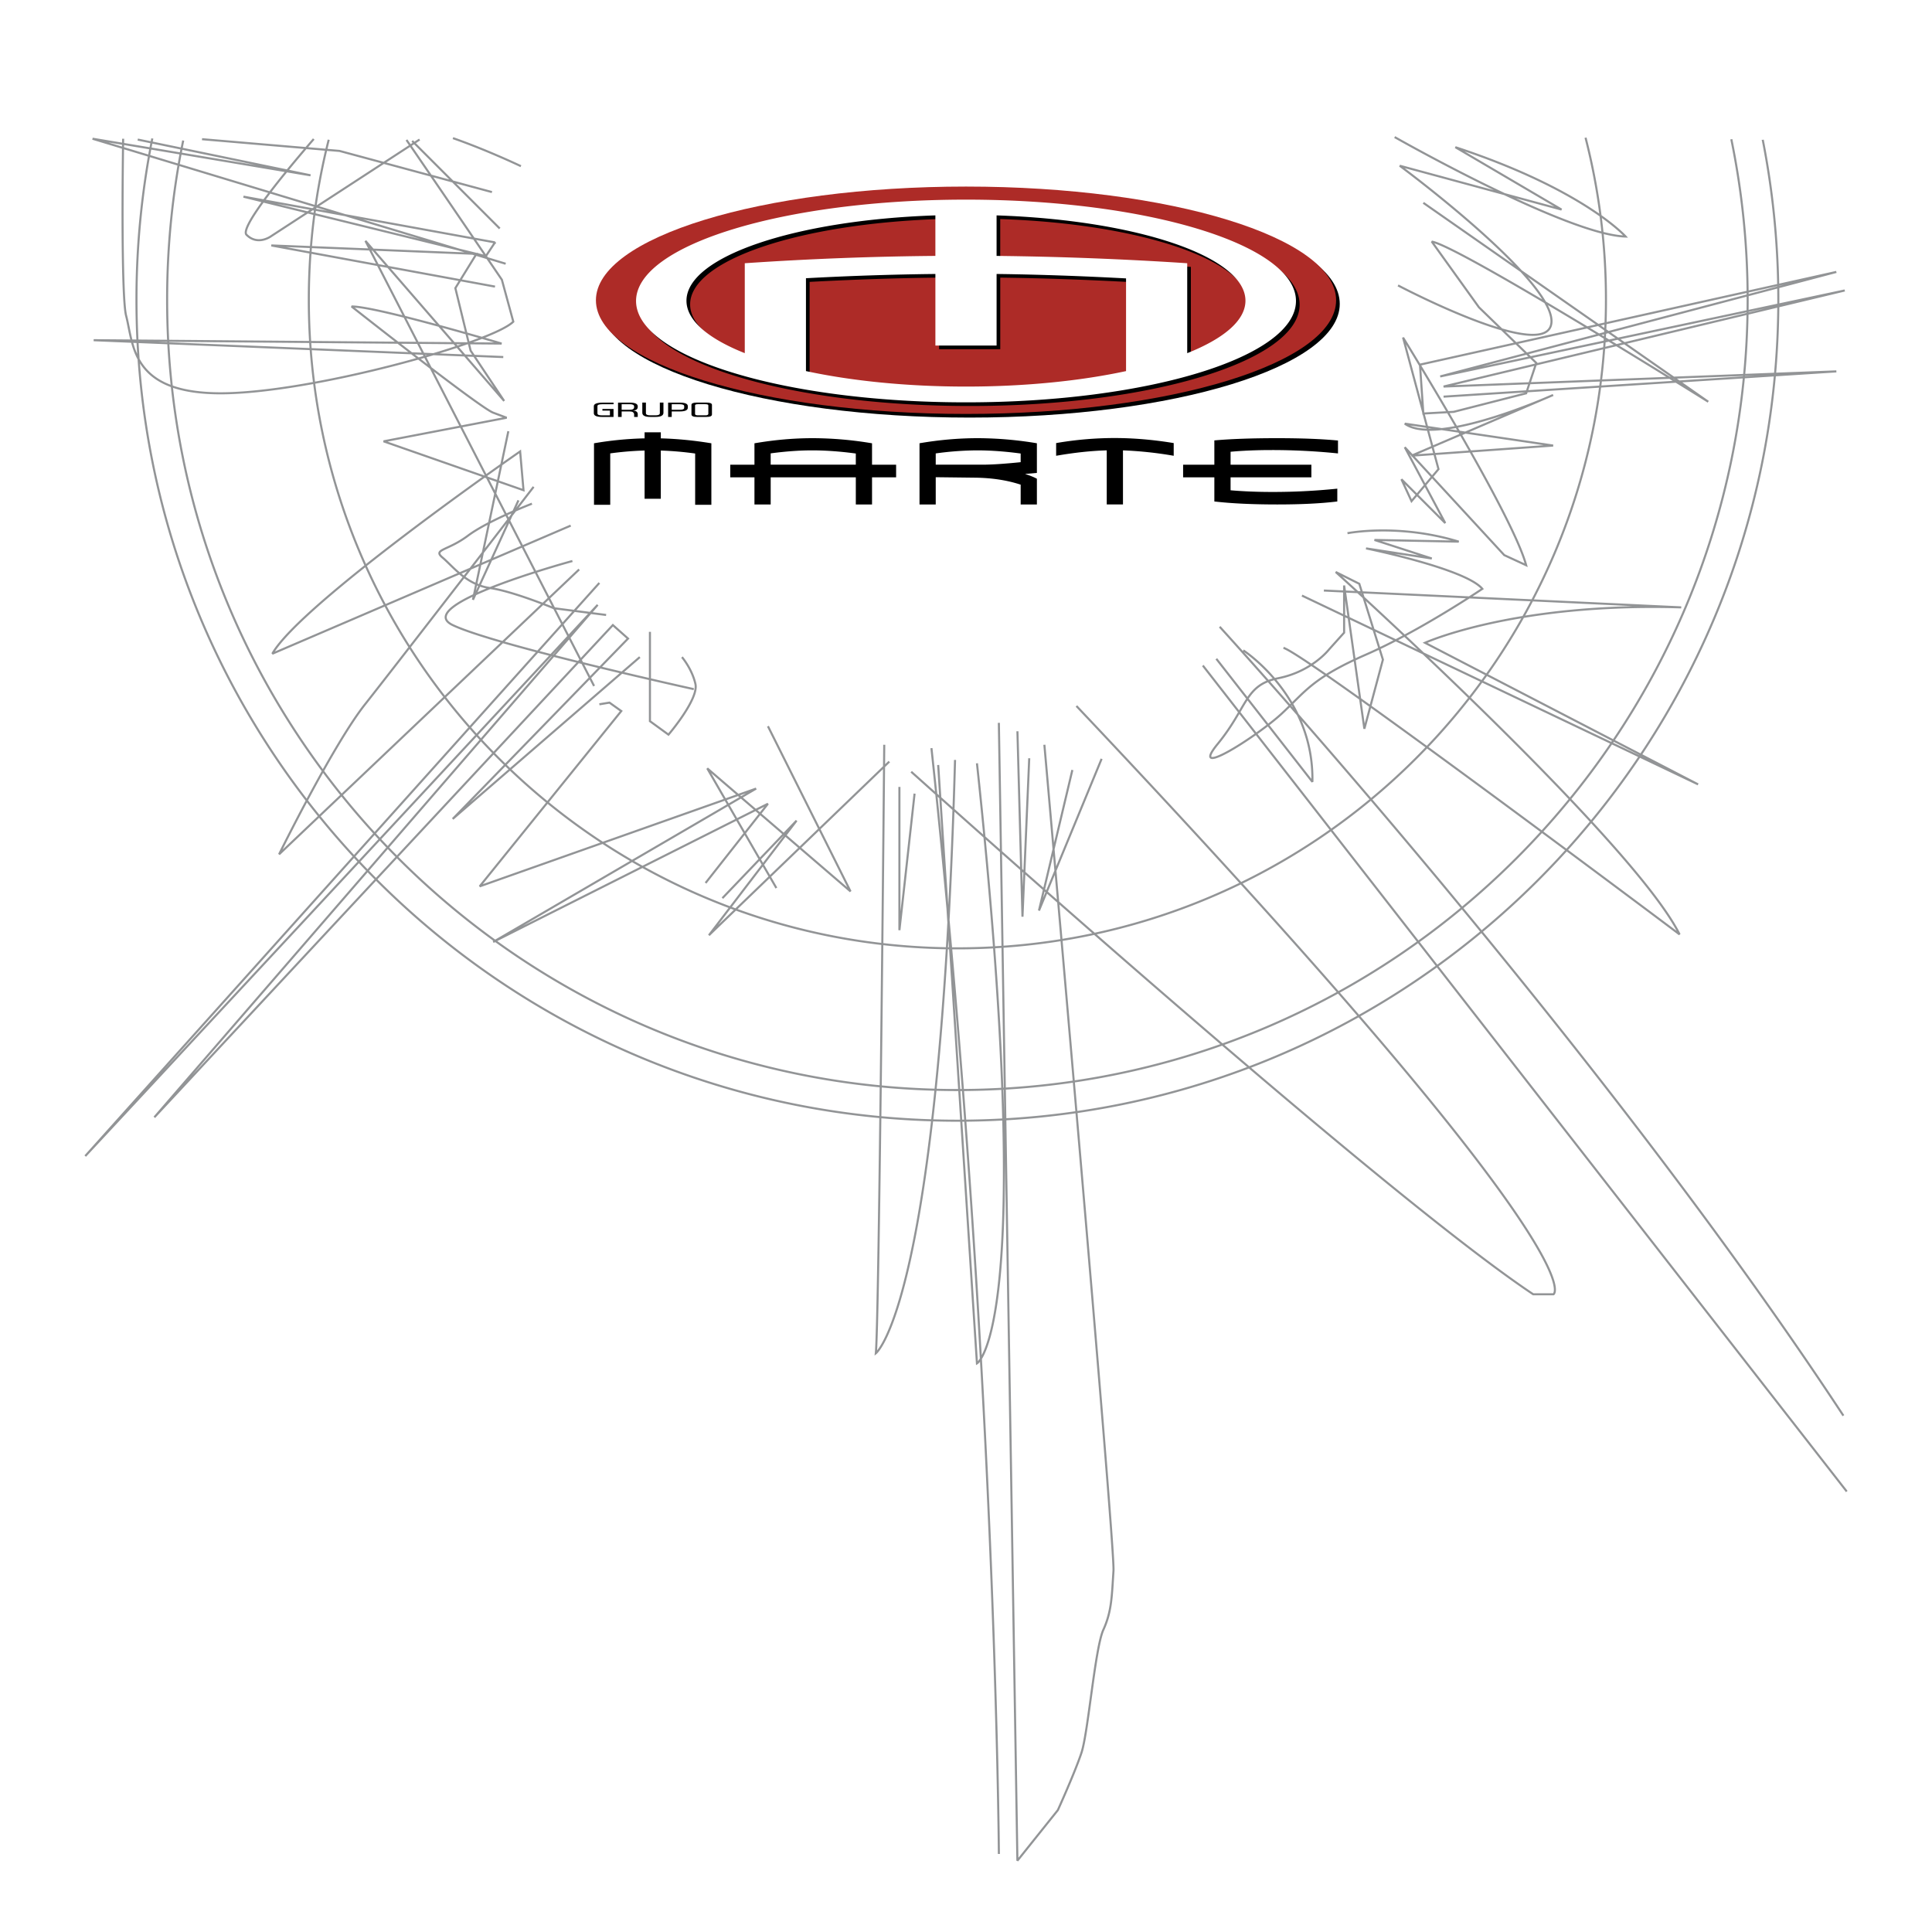 <svg xmlns="http://www.w3.org/2000/svg" width="2500" height="2500" viewBox="0 0 192.756 192.756"><path fill-rule="evenodd" clip-rule="evenodd" fill="#fff" d="M0 0h192.756v192.756H0V0z"/><path d="M59.82 30.321c0-6.264 16.532-11.342 36.925-11.342 20.388 0 36.923 5.079 36.923 11.342 0 6.264-16.535 11.342-36.923 11.342-20.393 0-36.925-5.078-36.925-11.342z" fill-rule="evenodd" clip-rule="evenodd"/><path d="M40.554 13.961c5.174 7.545 9.517 13.948 9.517 13.948l1.141 4.183c-2.13 2.13-20.229 7.148-29.203 7.148-8.973 0-8.669-4.867-9.43-7.757-.34-1.293-.423-8.856-.293-17.64m19.017.027c-4.231 4.9-7.304 8.958-6.708 9.553 1.141 1.141 2.476.128 2.476.128l14.791-9.631m7.524 10.264L24.29 19.621l24.184 5.939.912-1.376zm-8.265-10.125l8.739 8.739m2.112-6.219s-3.338-1.594-6.781-2.798m4.195 14.813l-22.315-4.107 20.467.842-2.106 3.417 1.521 6.236 3.347 5.019-13.841-15.97 22.813 44.412M13.741 13.924l17.242 3.567-21.75-3.65 41.218 12.472m-1.369-7.149l-15.209-4.106-13.718-1.171m118.991-.21s17.154 9.755 23.041 9.923c0 0-4.203-4.709-16.986-8.914l10.596 6.223-16.145-4.373s15.473 11.437 15.137 15.641c-.338 4.204-15.305-3.7-15.305-3.7m2.522-8.241l28.424 19.845s-24.723-15.473-27.582-15.977l4.709 6.559 5.719 5.55-1.01 3.027-7.232 1.85-3.027.168-.336-4.877 41.541-9.25-39.523 10.427 40.363-8.578-40.027 9.587 39.188-1.514-39.188 2.522m-3.869 2.693l14.799 2.186-14.125 1.009 14.125-6.055s-11.603 5.214-14.799 2.86zm-.168-8.578s10.932 17.658 12.277 22.704l-2.186-1.009-9.924-10.764 4.037 7.568-4.373-4.373 1.01 2.187 2.689-3.195-3.53-13.118zm-10.09 25.732l39.521 18.836-27.246-14.127s8.914-4.037 25.564-3.532l-35.654-1.681m2.355-5.719s5.047-1.01 11.102.841l-8.41-.168 5.719 1.85-6.561-1.009s9.924 2.019 11.605 4.037c0 0-6.223 4.205-11.605 6.559-5.381 2.355-6.053 3.701-8.408 5.887-2.354 2.187-9.418 6.727-6.391 3.027 3.027-3.7 2.691-5.887 6.055-6.559 3.363-.673 5.047-2.86 5.047-2.86l1.512-1.681v-4.709l2.02 14.295 1.85-6.896-2.355-7.567-2.354-1.178s29.6 26.741 34.309 36.159c0 0-37.168-27.918-39.523-28.59M53.071 50.254s-4.372 1.682-6.39 3.196c-2.019 1.514-3.532 1.345-2.523 2.186s2.355 2.691 4.709 3.028c2.355.336 6.392 2.019 6.392 2.019l5.213.672m-10.26-25.732L9.344 33.941l40.7.336s-12.445-3.7-14.968-3.7c0 0 12.781 10.091 14.127 10.595l1.345.505-12.277 2.354 13.959 4.877-.336-3.868S30.031 60.176 27.171 65.222L56.94 52.441m-6.223-9.418l-3.531 16.818 4.54-9.922m1.514-1.346S39.617 66.232 36.422 70.268c-3.195 4.036-8.577 14.968-8.577 14.968l29.936-28.422m-.673-.841s-16.146 4.373-11.942 6.391c4.205 2.018 24.05 6.391 24.05 6.391M59.798 58.16L8.504 115.341 59.63 60.346l-44.231 51.127 45.746-49.109 1.514 1.346-17.492 17.995 18.668-16.146m1.009-2.522v8.914l1.85 1.345s3.027-3.532 2.691-5.045c-.337-1.513-1.346-2.691-1.346-2.691m-8.241 4.708l1.009-.167 1.178.841-14.127 17.49 27.581-9.754-26.236 15.304 27.414-13.791-6.223 7.905m7.064.504l-6.896-11.94 14.296 12.277-8.241-16.481m12.108 3.53L70.73 93.309l8.745-11.436-7.4 7.736m16.146-15.305s-.503 57.518-.84 60.714c0 0 6.391-4.878 7.904-59.2m-1.682.505l3.868 59.703s6.055-3.362 0-59.872m-6.559.842s46.418 41.709 62.059 52.136h2.02s5.213-2.859-47.596-58.695m12.613-4.037l64.244 82.409m-60.209-83.922s7.064 4.542 6.896 13.118l-9.586-12.276m.336-3.196s37.336 40.868 62.227 78.708m-84.258 43.727s-.336-50.958-6.728-110.326m11.267-.336s7.064 79.886 6.896 82.408-.168 4.036-1.01 5.887c-.84 1.85-1.514 10.258-2.186 12.276-.674 2.019-2.354 5.718-2.354 5.718l-4.037 5.045-1.85-113.521m-9.922 6.391v14.295l1.513-13.623m10.261-6.222l.504 18.5.674-15.808m7.222.059l-6.25 15.138 3.332-14.026m68.879-62.873a82.264 82.264 0 0 1 1.555 15.959c0 45.234-36.67 81.904-81.904 81.904-45.235 0-81.904-36.67-81.904-81.904a82.22 82.22 0 0 1 1.581-16.095m157.537.079a79.138 79.138 0 0 1 1.629 16.017c0 43.543-35.299 78.843-78.844 78.843-43.543 0-78.844-35.3-78.844-78.843a79.15 79.15 0 0 1 1.603-15.89m139.911-.282a64.816 64.816 0 0 1 2.037 16.171c0 35.737-28.971 64.707-64.707 64.707-35.737 0-64.708-28.97-64.708-64.707 0-5.51.689-10.859 1.985-15.966" fill="none" stroke="#929496" stroke-width=".208" stroke-miterlimit="2.613"/><path d="M64.312 43.133h1.618v.602c1.639.043 3.32.208 5.043.492v6.135h-1.617v-5.115a32.886 32.886 0 0 0-3.427-.297v4.813h-1.618V44.95a31.305 31.305 0 0 0-3.428.285v5.127h-1.619v-6.135a34.057 34.057 0 0 1 5.047-.492v-.602h.001zM81.02 44.933c1.364 0 2.817.106 4.364.314v1.114H76.89v-1.129c1.498-.2 2.876-.299 4.13-.299zm8.386 2.691v-1.262h-2.403v-2.134a35.833 35.833 0 0 0-5.917-.511c-1.905 0-3.842.17-5.814.511v2.134h-2.414v1.262h2.414v2.707h1.619v-2.707h8.494v2.707h1.618v-2.707h2.403zM93.358 45.238a30.862 30.862 0 0 1 4.13-.305c1.352 0 2.801.106 4.344.314v.864c-1.6.165-2.875.25-3.832.25h-4.642v-1.123zm10.093 1.945v-2.958a36.028 36.028 0 0 0-5.906-.508c-1.901 0-3.838.169-5.805.507v6.107h1.618v-2.72l3.865.046c1.717.016 3.254.25 4.609.698v1.976h1.619v-2.566c-.277-.154-.672-.314-1.18-.48l1.18-.102zM105.371 44.206a34.457 34.457 0 0 1 5.812-.504c1.906 0 3.879.167 5.918.504v1.267a37.976 37.976 0 0 0-5.062-.54v5.397h-1.619v-5.397c-1.529.042-3.213.22-5.049.54v-1.267zM118.039 46.362h3.117v-2.423c1.662-.148 3.758-.222 6.283-.222 2.418 0 4.432.08 6.053.234v1.287a64.366 64.366 0 0 0-6.6-.336c-1.5 0-2.875.057-4.117.17v1.29h8.061v1.262h-8.061v1.292c1.275.109 2.658.167 4.152.167a62.53 62.53 0 0 0 6.496-.33v1.279c-1.605.197-3.6.298-5.984.298-2.492 0-4.588-.101-6.283-.298v-2.409h-3.117v-1.261z" fill-rule="evenodd" clip-rule="evenodd"/><path d="M59.455 29.956c0-6.263 16.532-11.342 36.925-11.342 20.388 0 36.923 5.079 36.923 11.342 0 6.264-16.535 11.342-36.923 11.342-20.393 0-36.925-5.078-36.925-11.342z" fill-rule="evenodd" clip-rule="evenodd" fill="#ad2b27"/><path d="M96.746 20.283c-18.186 0-32.922 4.526-32.922 10.111S78.56 40.507 96.746 40.507c18.178 0 32.918-4.528 32.918-10.113s-14.74-10.111-32.918-10.111zM74.673 35.601c-3.643-1.448-5.818-3.262-5.818-5.233 0-4.412 10.873-8.045 24.834-8.513v4.041c-6.253.053-12.598.296-19.016.733v8.972zm38.038 1.789c-4.523.972-10.025 1.544-15.965 1.544-5.943 0-11.446-.572-15.97-1.546v-9.264c4.596-.244 8.902-.387 12.914-.425v7.142h6.106v-7.142c4.096.051 8.402.199 12.916.442v9.249h-.001zm6.103-1.789v-8.972a349.318 349.318 0 0 0-19.02-.733v-4.041c13.961.466 24.83 4.101 24.83 8.513.001 1.971-2.169 3.785-5.81 5.233z" fill-rule="evenodd" clip-rule="evenodd"/><path d="M96.38 19.917c-18.185 0-32.921 4.526-32.921 10.112 0 5.585 14.736 10.113 32.921 10.113 18.179 0 32.919-4.528 32.919-10.113 0-5.586-14.74-10.112-32.919-10.112zM74.307 35.235c-3.643-1.448-5.818-3.262-5.818-5.233 0-4.412 10.873-8.045 24.834-8.513v4.042a319.16 319.16 0 0 0-19.017.732v8.972h.001zm38.039 1.79c-4.523.972-10.025 1.544-15.966 1.544-5.942 0-11.446-.572-15.969-1.546v-9.264a297.75 297.75 0 0 1 12.913-.425v7.142h6.106v-7.142c4.096.052 8.402.199 12.916.442v9.249zm6.103-1.79v-8.972a348.291 348.291 0 0 0-19.02-.732v-4.042c13.961.466 24.83 4.101 24.83 8.513.001 1.972-2.169 3.786-5.81 5.233z" fill-rule="evenodd" clip-rule="evenodd" fill="#fff"/><path d="M61.212 41.598h-1.146c-.547 0-.82-.124-.82-.373v-.698c0-.238.305-.356.913-.356h1.053v.161h-1.165c-.294 0-.44.063-.44.188v.723c0 .13.132.195.396.195h.85v-.473h-.75v-.161h1.109v.794zM63.628 41.598h-.36v-.228c0-.215-.153-.323-.46-.323h-.786v.55h-.36V40.17h1.175c.527 0 .791.123.791.368v.058c0 .238-.172.358-.516.362.344.014.516.135.516.361v.279zm-1.606-1.267v.556h.786c.307 0 .46-.086.46-.261v-.065c0-.153-.134-.23-.401-.23h-.845zM64.083 40.164h.36v1.057c0 .144.143.216.429.216h.538c.282 0 .423-.072.423-.216v-1.057h.36v1.019c0 .276-.266.415-.796.415h-.517c-.531 0-.796-.139-.796-.415v-1.019h-.001zM67.018 41.047v.55h-.36V40.17h1.174c.528 0 .791.116.791.349v.158c0 .247-.264.371-.791.371h-.814v-.001zm0-.716v.556h.803c.295 0 .442-.067.442-.203v-.16c0-.128-.147-.193-.442-.193h-.803zM71.032 41.353c0 .163-.187.245-.56.245h-.926c-.373 0-.559-.083-.559-.25v-.952c0-.154.177-.231.53-.231h.961c.369 0 .554.077.554.231v.957zm-.361-.054v-.857c0-.077-.103-.116-.31-.116h-.718c-.198 0-.297.039-.297.116v.857c0 .092.095.138.286.138h.782c.078 0 .14-.015.187-.043.047-.03.07-.061.07-.095z" fill-rule="evenodd" clip-rule="evenodd"/></svg>